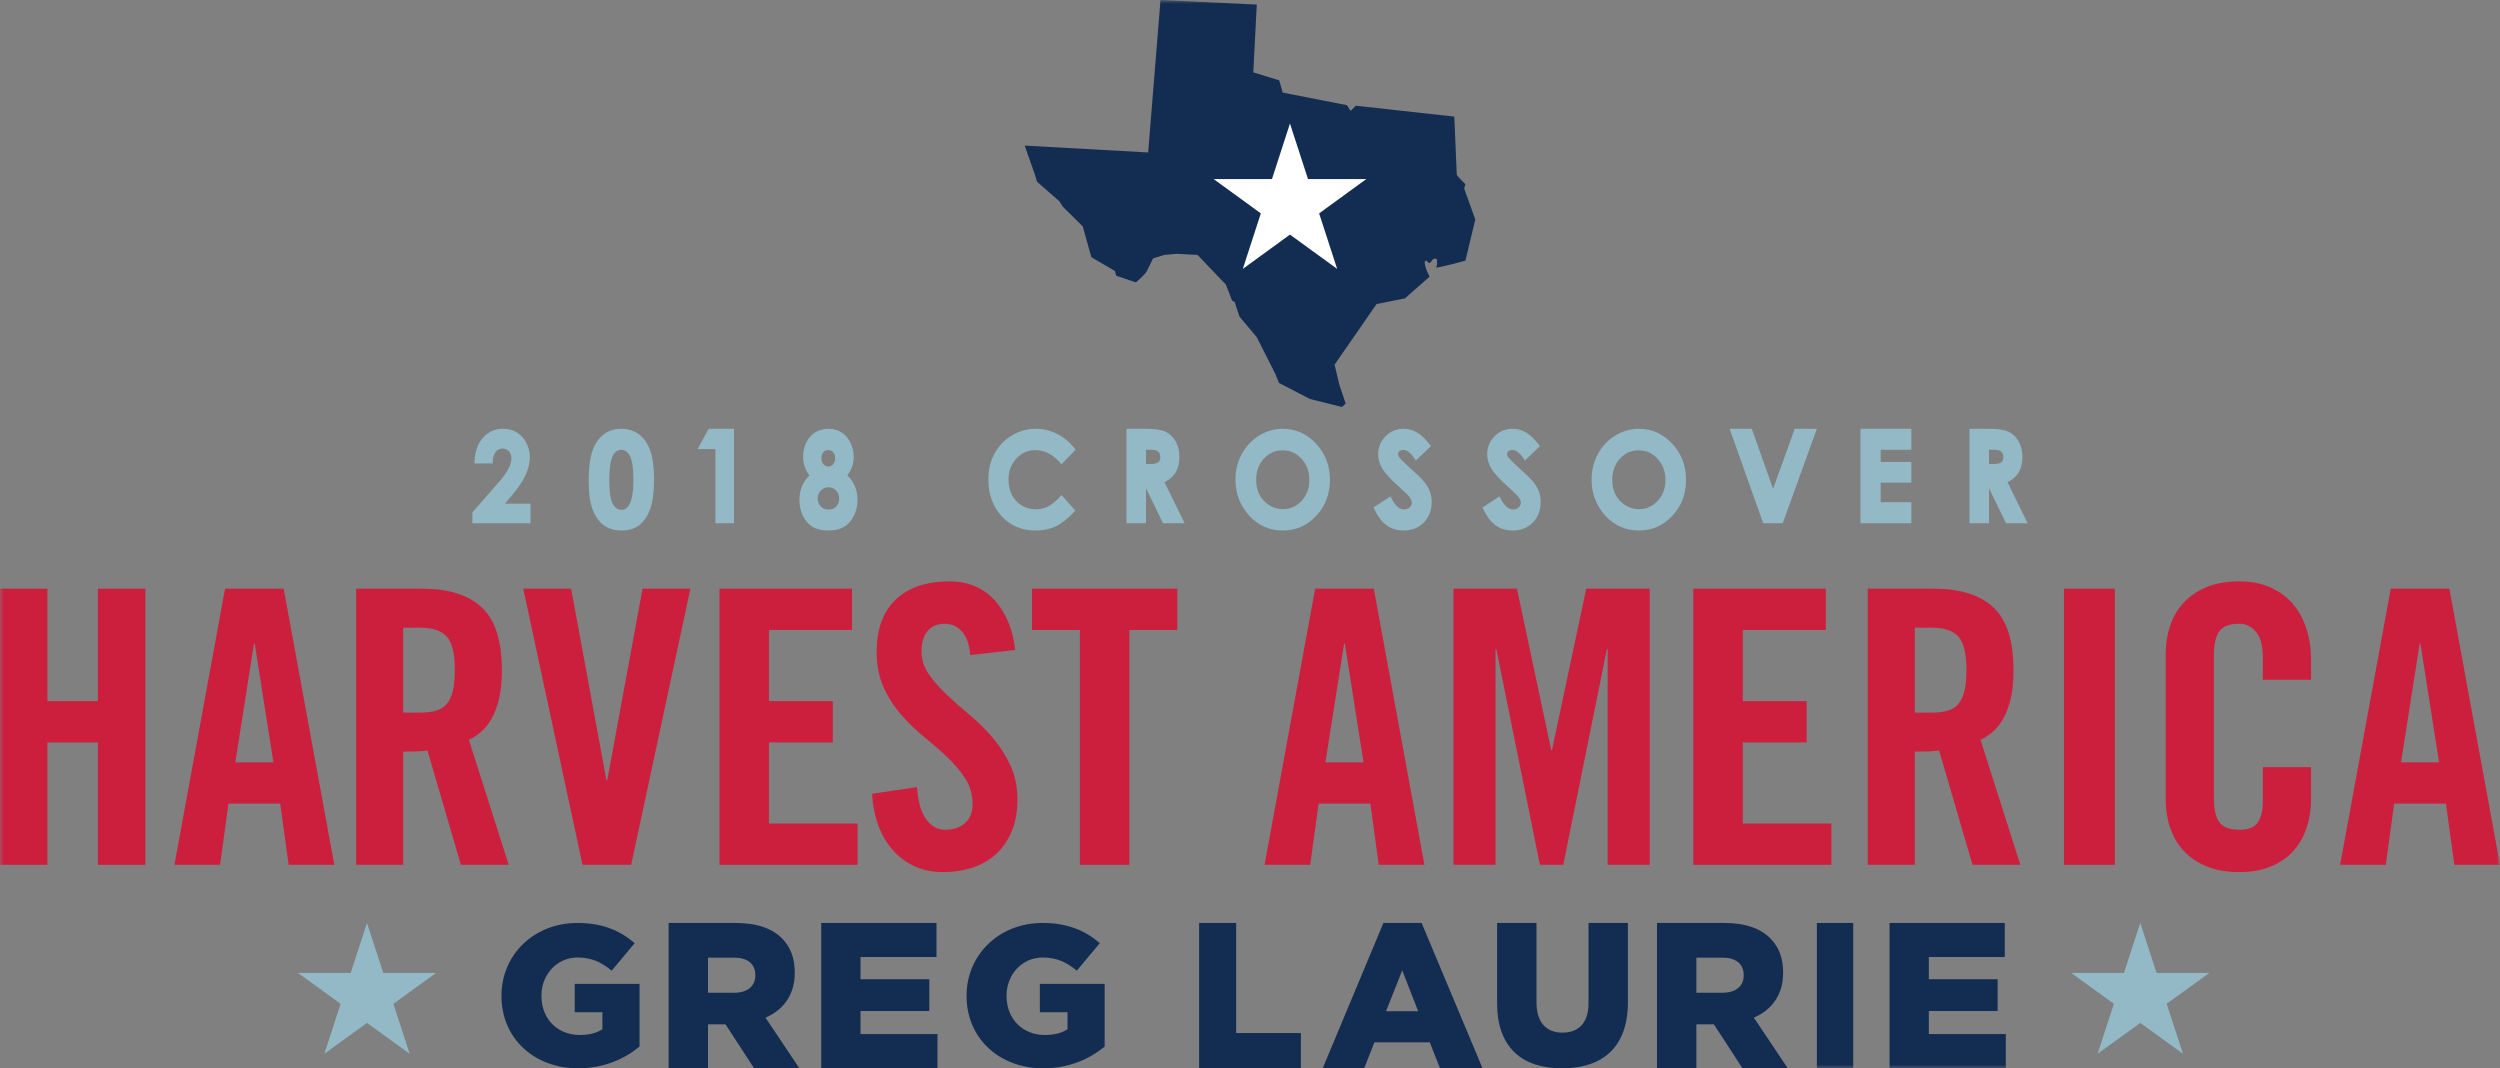 <?xml version="1.0" encoding="UTF-8"?>
<svg width="344px" height="147px" viewBox="0 0 344 147" version="1.1" xmlns="http://www.w3.org/2000/svg" xmlns:xlink="http://www.w3.org/1999/xlink">
    <rect x="0" y="0" width="344" height="147" fill="#808080" stroke="none"/>
    <!-- Generator: Sketch 48.2 (47327) - http://www.bohemiancoding.com/sketch -->
    <title>FOOTER LOGO</title>
    <desc>Created with Sketch.</desc>
    <defs>
        <polygon id="path-1" points="0 147 344 147 344 0 0 0"></polygon>
    </defs>
    <g id="0.2-DURING-THE-EVENT" stroke="none" stroke-width="1" fill="none" fill-rule="evenodd" transform="translate(-169, -8337)">
        <g id="FOOTER" transform="translate(169, 8283)">
            <g id="FOOTER-LOGO" transform="translate(0, 54)">
                <path d="M69,137.056 L69,137.001 C69,131.396 73.445,127 79.445,127 C82.862,127 85.278,128.017 87.333,129.776 L84.167,133.567 C82.777,132.413 81.416,131.753 79.473,131.753 C76.666,131.753 74.501,134.06 74.501,137.001 L74.501,137.056 C74.501,140.186 76.695,142.412 79.778,142.412 C81.111,142.412 82.111,142.138 82.889,141.616 L82.889,139.281 L79.084,139.281 L79.084,135.379 L88,135.379 L88,144.006 C85.944,145.709 83.111,147 79.556,147 C73.5,147 69,142.88 69,137.056 Z" id="Fill-1" fill="#132D52"></path>
                <path d="M101.028,136.601 C102.844,136.601 103.934,135.686 103.934,134.229 L103.934,134.172 C103.934,132.572 102.788,131.772 101,131.772 L97.422,131.772 L97.422,136.601 L101.028,136.601 Z M92,127 L101.251,127 C104.241,127 106.312,127.801 107.624,129.143 C108.772,130.315 109.358,131.829 109.358,133.801 L109.358,133.858 C109.358,136.943 107.763,138.972 105.332,140.03 L110,147 L103.767,147 L99.826,140.944 L97.422,140.944 L97.422,147 L92,147 L92,127 Z" id="Fill-3" fill="#132D52"></path>
                <polygon id="Fill-5" fill="#132D52" points="113 127 128.861 127 128.861 131.686 118.408 131.686 118.408 134.742 127.873 134.742 127.873 139.115 118.408 139.115 118.408 142.285 129 142.285 129 147 113 147"></polygon>
                <path d="M133,137.056 L133,137.001 C133,131.396 137.445,127 143.445,127 C146.862,127 149.278,128.017 151.333,129.776 L148.167,133.567 C146.777,132.413 145.416,131.753 143.473,131.753 C140.666,131.753 138.501,134.06 138.501,137.001 L138.501,137.056 C138.501,140.186 140.695,142.412 143.778,142.412 C145.111,142.412 146.111,142.138 146.889,141.616 L146.889,139.281 L143.084,139.281 L143.084,135.379 L152,135.379 L152,144.006 C149.944,145.709 147.111,147 143.556,147 C137.5,147 133,142.88 133,137.056" id="Fill-7" fill="#132D52"></path>
                <polygon id="Fill-9" fill="#132D52" points="165 127 170.097 127 170.097 142.143 179 142.143 179 147 165 147"></polygon>
                <path d="M195.139,139.141 L192.944,133.526 L190.721,139.141 L195.139,139.141 Z M190.356,127 L195.616,127 L204,147 L198.148,147 L196.742,143.426 L189.118,143.426 L187.712,147 L182,147 L190.356,127 Z" id="Fill-11" fill="#132D52"></path>
                <path d="M206,138.024 L206,127 L211.42,127 L211.42,137.912 C211.42,140.745 212.829,142.091 214.986,142.091 C217.171,142.091 218.58,140.801 218.58,138.052 L218.58,127 L224,127 L224,137.884 C224,144.195 220.432,147 214.931,147 C209.456,147 206,144.167 206,138.024" id="Fill-13" fill="#132D52"></path>
                <path d="M237.028,136.601 C238.844,136.601 239.934,135.686 239.934,134.229 L239.934,134.172 C239.934,132.572 238.788,131.772 237,131.772 L233.422,131.772 L233.422,136.601 L237.028,136.601 Z M228,127 L237.251,127 C240.241,127 242.312,127.801 243.624,129.143 C244.772,130.315 245.358,131.829 245.358,133.801 L245.358,133.858 C245.358,136.943 243.763,138.972 241.332,140.03 L246,147 L239.767,147 L235.826,140.944 L233.422,140.944 L233.422,147 L228,147 L228,127 Z" id="Fill-15" fill="#132D52"></path>
                <mask id="mask-2" fill="white">
                    <use xlink:href="#path-1"></use>
                </mask>
                <g id="Clip-18"></g>
                <polygon id="Fill-17" fill="#132D52" mask="url(#mask-2)" points="250 147 255 147 255 127 250 127"></polygon>
                <polygon id="Fill-19" fill="#132D52" mask="url(#mask-2)" points="260 127 275.859 127 275.859 131.686 265.408 131.686 265.408 134.742 274.873 134.742 274.873 139.115 265.408 139.115 265.408 142.285 276 142.285 276 147 260 147"></polygon>
                <polygon id="Fill-20" fill="#92B9C5" mask="url(#mask-2)" points="44.632 145 50.497 140.754 56.37 145 54.131 138.127 60 133.879 52.744 133.879 50.497 127 48.258 133.879 41 133.879 46.869 138.127"></polygon>
                <polygon id="Fill-21" fill="#92B9C5" mask="url(#mask-2)" points="290.872 138.126 288.628 145 294.5 140.753 300.375 145 298.13 138.126 304 133.878 296.745 133.878 294.5 127 292.255 133.878 285 133.878"></polygon>
                <polygon id="Fill-22" fill="#CC1F3D" mask="url(#mask-2)" points="0 119 0 81 6.526 81 6.526 96.473 13.472 96.473 13.472 81 20 81 20 119 13.472 119 13.472 102.158 6.526 102.158 6.526 119"></polygon>
                <path d="M32.381,104.896 L37.619,104.896 L35.053,88.579 L34.947,88.579 L32.381,104.896 Z M30.284,119 L24,119 L30.966,81 L39.034,81 L46,119 L39.714,119 L38.562,110.579 L31.438,110.579 L30.284,119 Z" id="Fill-23" fill="#CC1F3D" mask="url(#mask-2)"></path>
                <path d="M55.477,98.053 L57.776,98.053 C58.646,98.053 59.386,97.965 59.996,97.79 C60.605,97.616 61.101,97.298 61.484,96.843 C61.868,96.386 62.146,95.781 62.322,95.028 C62.495,94.272 62.582,93.335 62.582,92.211 C62.582,89.966 62.217,88.429 61.484,87.606 C60.753,86.782 59.516,86.368 57.776,86.368 L55.477,86.368 L55.477,98.053 Z M55.477,119 L49,119 L49,81 L58.089,81 C61.71,81 64.445,81.86 66.29,83.579 C68.137,85.299 69.059,88.176 69.059,92.211 C69.059,93.754 68.929,95.072 68.669,96.158 C68.406,97.246 68.059,98.168 67.623,98.922 C67.187,99.677 66.701,100.282 66.16,100.737 C65.619,101.193 65.071,101.544 64.516,101.79 L70,119 L63.418,119 L58.82,103.265 C58.402,103.334 57.888,103.378 57.279,103.394 C56.669,103.412 56.069,103.421 55.477,103.421 L55.477,119 Z" id="Fill-24" fill="#CC1F3D" mask="url(#mask-2)"></path>
                <polygon id="Fill-25" fill="#CC1F3D" mask="url(#mask-2)" points="88.414 81 95 81 86.847 119 80.153 119 72 81 78.588 81 83.447 107.368 83.555 107.368"></polygon>
                <polygon id="Fill-26" fill="#CC1F3D" mask="url(#mask-2)" points="99 119 99 81 117.232 81 117.232 86.686 105.809 86.686 105.809 96.473 114.595 96.473 114.595 102.158 105.809 102.158 105.809 113.316 118 113.316 118 119"></polygon>
                <path d="M133.508,90.135 C133.437,89.308 133.289,88.618 133.062,88.06 C132.835,87.503 132.556,87.063 132.224,86.74 C131.893,86.415 131.536,86.182 131.151,86.038 C130.767,85.895 130.401,85.824 130.053,85.824 C129.005,85.824 128.202,86.156 127.643,86.818 C127.085,87.487 126.806,88.427 126.806,89.65 C126.806,90.764 127.128,91.789 127.774,92.722 C128.421,93.657 129.231,94.593 130.21,95.526 C131.186,96.461 132.252,97.404 133.403,98.357 C134.554,99.309 135.62,100.36 136.597,101.51 C137.574,102.66 138.385,103.927 139.032,105.31 C139.677,106.695 140,108.267 140,110.027 C140,111.645 139.746,113.073 139.242,114.315 C138.735,115.552 138.037,116.595 137.146,117.441 C136.256,118.285 135.174,118.923 133.901,119.354 C132.627,119.785 131.238,120 129.737,120 C128.236,120 126.893,119.713 125.707,119.138 C124.52,118.565 123.515,117.783 122.696,116.793 C121.875,115.806 121.238,114.665 120.785,113.37 C120.33,112.077 120.069,110.693 120,109.219 L126.178,108.302 C126.316,110.279 126.735,111.754 127.433,112.722 C128.133,113.693 129.005,114.178 130.053,114.178 C131.169,114.178 132.078,113.874 132.774,113.262 C133.474,112.651 133.822,111.772 133.822,110.621 C133.822,109.327 133.499,108.177 132.854,107.169 C132.206,106.165 131.396,105.195 130.419,104.259 C129.442,103.326 128.376,102.391 127.224,101.456 C126.073,100.521 125.007,99.498 124.032,98.384 C123.053,97.269 122.243,96.011 121.595,94.609 C120.95,93.208 120.627,91.573 120.627,89.704 C120.627,86.578 121.499,84.179 123.245,82.507 C124.991,80.836 127.469,80 130.68,80 C132.007,80 133.194,80.235 134.24,80.702 C135.288,81.168 136.186,81.825 136.938,82.669 C137.689,83.513 138.299,84.511 138.769,85.661 C139.242,86.811 139.547,88.069 139.686,89.434 L133.508,90.135 Z" id="Fill-27" fill="#CC1F3D" mask="url(#mask-2)"></path>
                <polygon id="Fill-28" fill="#CC1F3D" mask="url(#mask-2)" points="148.592 86.684 142 86.684 142 81 162 81 162 86.684 155.406 86.684 155.406 119 148.592 119"></polygon>
                <path d="M182.381,104.896 L187.619,104.896 L185.053,88.579 L184.947,88.579 L182.381,104.896 Z M180.284,119 L174,119 L180.966,81 L189.034,81 L196,119 L189.714,119 L188.562,110.579 L181.438,110.579 L180.284,119 Z" id="Fill-29" fill="#CC1F3D" mask="url(#mask-2)"></path>
                <polygon id="Fill-30" fill="#CC1F3D" mask="url(#mask-2)" points="227 81 227 119 221.215 119 221.215 89.317 221.107 89.317 215.107 119 211.893 119 205.893 89.317 205.785 89.317 205.785 119 200 119 200 81 208.732 81 213.447 103.21 213.553 103.21 218.268 81"></polygon>
                <polygon id="Fill-31" fill="#CC1F3D" mask="url(#mask-2)" points="233 119 233 81 251.232 81 251.232 86.686 239.809 86.686 239.809 96.473 248.595 96.473 248.595 102.158 239.809 102.158 239.809 113.316 252 113.316 252 119"></polygon>
                <path d="M263.477,98.053 L265.776,98.053 C266.646,98.053 267.386,97.965 267.996,97.79 C268.605,97.616 269.101,97.298 269.484,96.843 C269.868,96.386 270.146,95.781 270.322,95.028 C270.495,94.272 270.582,93.335 270.582,92.211 C270.582,89.966 270.217,88.429 269.484,87.606 C268.753,86.782 267.516,86.368 265.776,86.368 L263.477,86.368 L263.477,98.053 Z M263.477,119 L257,119 L257,81 L266.089,81 C269.71,81 272.445,81.86 274.29,83.579 C276.137,85.299 277.059,88.176 277.059,92.211 C277.059,93.754 276.929,95.072 276.669,96.158 C276.406,97.246 276.059,98.168 275.623,98.922 C275.187,99.677 274.701,100.282 274.16,100.737 C273.619,101.193 273.071,101.544 272.516,101.79 L278,119 L271.418,119 L266.82,103.265 C266.402,103.334 265.888,103.378 265.279,103.394 C264.669,103.412 264.069,103.421 263.477,103.421 L263.477,119 Z" id="Fill-32" fill="#CC1F3D" mask="url(#mask-2)"></path>
                <polygon id="Fill-33" fill="#CC1F3D" mask="url(#mask-2)" points="284 119 291 119 291 81 284 81"></polygon>
                <path d="M311.369,93.531 L311.369,90.512 C311.369,88.86 311.049,87.664 310.408,86.927 C309.766,86.191 309.017,85.822 308.162,85.822 C306.807,85.822 305.879,86.173 305.379,86.873 C304.881,87.574 304.631,88.661 304.631,90.135 L304.631,109.865 C304.631,111.339 304.881,112.426 305.379,113.127 C305.879,113.827 306.807,114.178 308.162,114.178 C309.373,114.178 310.21,113.837 310.675,113.154 C311.138,112.472 311.369,111.502 311.369,110.244 L311.369,105.553 L318,105.553 L318,110.027 C318,111.393 317.796,112.687 317.387,113.908 C316.976,115.13 316.371,116.192 315.569,117.088 C314.767,117.988 313.741,118.697 312.493,119.218 C311.243,119.741 309.799,120 308.162,120 C306.412,120 304.907,119.741 303.642,119.218 C302.376,118.697 301.324,117.988 300.487,117.088 C299.648,116.192 299.024,115.13 298.615,113.908 C298.204,112.687 298,111.393 298,110.027 L298,89.973 C298,88.607 298.204,87.313 298.615,86.092 C299.024,84.87 299.648,83.81 300.487,82.912 C301.324,82.012 302.376,81.303 303.642,80.782 C304.907,80.259 306.412,80 308.162,80 C309.799,80 311.243,80.287 312.493,80.862 C313.741,81.437 314.767,82.21 315.569,83.181 C316.371,84.151 316.976,85.282 317.387,86.576 C317.796,87.871 318,89.238 318,90.673 L318,93.531 L311.369,93.531 Z" id="Fill-34" fill="#CC1F3D" mask="url(#mask-2)"></path>
                <path d="M330.381,104.896 L335.619,104.896 L333.053,88.579 L332.947,88.579 L330.381,104.896 Z M328.284,119 L322,119 L328.966,81 L337.034,81 L344,119 L337.714,119 L336.562,110.579 L329.438,110.579 L328.284,119 Z" id="Fill-35" fill="#CC1F3D" mask="url(#mask-2)"></path>
                <path d="M70.286,68.343 C71.272,67.193 71.961,66.18 72.337,65.327 C72.719,64.462 72.912,63.637 72.912,62.877 C72.912,62.226 72.749,61.577 72.426,60.952 C72.103,60.323 71.663,59.836 71.124,59.502 C70.584,59.168 69.958,59 69.262,59 C68.133,59 67.194,59.407 66.47,60.207 C65.748,61.006 65.353,62.107 65.295,63.484 L65.283,63.775 L67.795,63.775 L67.804,63.506 C67.82,62.945 67.957,62.499 68.212,62.181 C68.458,61.872 68.759,61.721 69.129,61.721 C69.5,61.721 69.793,61.846 70.025,62.099 C70.255,62.353 70.366,62.667 70.366,63.058 C70.366,63.461 70.241,63.926 69.995,64.439 C69.74,64.973 69.211,65.697 68.421,66.591 L65,70.502 L65,72 L73,72 L73,69.304 L69.472,69.304 L70.286,68.343 Z" id="Fill-36" fill="#92B9C5" mask="url(#mask-2)"></path>
                <path d="M87.156,66.03 C87.156,67.623 86.967,68.763 86.597,69.421 C86.324,69.916 85.969,70.153 85.516,70.153 C85.037,70.153 84.654,69.898 84.343,69.37 C84.01,68.803 83.842,67.729 83.842,66.178 C83.842,64.972 83.92,64.048 84.07,63.431 C84.214,62.854 84.412,62.447 84.665,62.226 C84.915,62.006 85.192,61.898 85.516,61.898 C85.98,61.898 86.353,62.163 86.659,62.709 C86.99,63.298 87.156,64.415 87.156,66.03 M87.886,59.736 C87.208,59.247 86.392,59 85.462,59 C84.02,59 82.879,59.626 82.071,60.863 C81.349,61.976 81,63.698 81,66.127 C81,67.837 81.183,69.179 81.544,70.116 C81.912,71.076 82.433,71.804 83.09,72.281 C83.752,72.759 84.573,73 85.527,73 C86.485,73 87.295,72.759 87.936,72.281 C88.572,71.808 89.083,71.064 89.453,70.071 C89.815,69.095 90,67.729 90,66.005 C90,64.301 89.817,62.942 89.462,61.97 C89.096,60.977 88.567,60.227 87.886,59.736" id="Fill-37" fill="#92B9C5" mask="url(#mask-2)"></path>
                <polygon id="Fill-38" fill="#92B9C5" mask="url(#mask-2)" points="96 61.795 98.442 61.795 98.442 72 101 72 101 59 97.508 59"></polygon>
                <path d="M113.281,62.237 C113.453,62.031 113.667,61.931 113.938,61.931 C114.24,61.931 114.474,62.031 114.652,62.233 C114.828,62.436 114.915,62.693 114.915,63.023 C114.915,63.378 114.828,63.657 114.65,63.873 C114.305,64.293 113.674,64.311 113.3,63.863 C113.115,63.641 113.026,63.372 113.026,63.04 C113.026,62.707 113.109,62.446 113.281,62.237 M114.017,67.053 C114.441,67.053 114.782,67.202 115.061,67.509 C115.333,67.809 115.466,68.172 115.466,68.616 C115.466,69.06 115.34,69.409 115.081,69.686 C114.815,69.971 114.459,70.11 113.996,70.11 C113.539,70.11 113.183,69.961 112.911,69.657 C112.642,69.356 112.512,68.999 112.512,68.565 C112.512,68.157 112.65,67.813 112.936,67.513 C113.228,67.202 113.584,67.053 114.017,67.053 M116.588,65.41 C116.887,64.998 117.103,64.613 117.232,64.265 C117.39,63.837 117.47,63.37 117.47,62.875 C117.47,62.179 117.319,61.519 117.021,60.91 C116.722,60.304 116.309,59.827 115.789,59.495 C115.275,59.167 114.675,59 114.002,59 C113.325,59 112.713,59.165 112.191,59.489 C111.661,59.817 111.244,60.282 110.949,60.875 C110.656,61.464 110.508,62.126 110.508,62.842 C110.508,63.366 110.596,63.873 110.774,64.344 C110.915,64.719 111.115,65.082 111.367,65.426 C110.95,65.836 110.626,66.299 110.4,66.804 C110.135,67.397 110,68.062 110,68.779 C110,69.604 110.168,70.357 110.498,71.017 C110.829,71.681 111.279,72.183 111.836,72.511 C112.383,72.835 113.12,73 114.026,73 C114.873,73 115.586,72.829 116.144,72.493 C116.707,72.154 117.164,71.639 117.498,70.97 C117.831,70.301 118,69.564 118,68.779 C118,68.057 117.855,67.373 117.57,66.749 C117.327,66.223 116.998,65.773 116.588,65.41" id="Fill-39" fill="#92B9C5" mask="url(#mask-2)"></path>
                <path d="M142.484,61.938 C143.728,61.938 144.867,62.523 145.871,63.68 L146.057,63.894 L148,61.877 L147.832,61.665 C147.164,60.814 146.352,60.151 145.424,59.689 C143.411,58.69 141.096,58.782 139.203,59.937 C138.179,60.563 137.381,61.404 136.829,62.433 C136.279,63.464 136,64.654 136,65.975 C136,68.016 136.613,69.716 137.822,71.024 C139.028,72.336 140.598,73 142.488,73 C143.508,73 144.431,72.811 145.231,72.442 C146.028,72.073 146.882,71.409 147.769,70.467 L147.96,70.262 L146.073,68.116 L145.877,68.326 C145.26,68.994 144.692,69.457 144.189,69.705 C143.69,69.95 143.129,70.076 142.524,70.076 C141.815,70.076 141.163,69.897 140.584,69.548 C140.011,69.2 139.56,68.713 139.248,68.104 C138.933,67.491 138.772,66.777 138.772,65.981 C138.772,64.829 139.122,63.888 139.843,63.102 C140.566,62.319 141.429,61.938 142.484,61.938" id="Fill-40" fill="#92B9C5" mask="url(#mask-2)"></path>
                <path d="M159.661,62.864 C159.661,63.225 159.57,63.47 159.384,63.613 C159.237,63.724 158.896,63.858 158.111,63.858 L157.692,63.858 L157.692,61.878 L158.025,61.878 C158.701,61.878 158.994,61.941 159.123,61.993 C159.288,62.059 159.416,62.166 159.516,62.319 C159.614,62.474 159.661,62.65 159.661,62.864 M161.698,65.109 C162.089,64.513 162.285,63.768 162.285,62.894 C162.285,62.065 162.108,61.333 161.758,60.724 C161.408,60.106 160.933,59.657 160.35,59.39 C159.777,59.126 158.864,59 157.559,59 L155,59 L155,72 L157.692,72 L157.692,67.192 L160.034,72 L163,72 L160.232,66.338 C160.866,66.042 161.359,65.629 161.698,65.109" id="Fill-41" fill="#92B9C5" mask="url(#mask-2)"></path>
                <path d="M179.106,68.898 C178.393,69.68 177.553,70.059 176.542,70.059 C175.653,70.059 174.856,69.758 174.173,69.161 C173.281,68.392 172.849,67.371 172.849,66.039 C172.849,64.84 173.193,63.883 173.902,63.112 C174.609,62.342 175.46,61.967 176.5,61.967 C177.529,61.967 178.38,62.352 179.096,63.141 C179.818,63.932 180.168,64.875 180.168,66.022 C180.168,67.174 179.822,68.115 179.106,68.898 M176.526,59 C175.362,59 174.259,59.314 173.254,59.937 C172.246,60.559 171.444,61.415 170.867,62.481 C170.291,63.546 170,64.728 170,65.996 C170,67.889 170.626,69.546 171.862,70.923 C173.099,72.301 174.673,73 176.542,73 C178.325,73 179.864,72.321 181.114,70.978 C182.365,69.636 183,67.975 183,66.039 C183,64.086 182.357,62.407 181.091,61.048 C179.824,59.689 178.288,59 176.526,59" id="Fill-42" fill="#92B9C5" mask="url(#mask-2)"></path>
                <path d="M195.678,65.965 C195.491,65.757 194.978,65.27 194.109,64.478 C192.998,63.455 192.627,63.045 192.513,62.884 C192.414,62.742 192.367,62.603 192.367,62.454 C192.367,62.375 192.385,62.254 192.551,62.1 C192.688,61.977 192.867,61.916 193.096,61.916 C193.602,61.916 194.125,62.318 194.648,63.112 L194.823,63.377 L196.901,61.38 L196.728,61.16 C196.08,60.341 195.491,59.789 194.926,59.475 C194.362,59.159 193.757,59 193.13,59 C192.152,59 191.317,59.346 190.65,60.029 C189.976,60.718 189.635,61.557 189.635,62.523 C189.635,63.192 189.837,63.868 190.239,64.531 C190.63,65.177 191.456,66.057 192.769,67.221 C193.42,67.803 193.844,68.231 194.024,68.498 C194.187,68.737 194.266,68.965 194.266,69.191 C194.266,69.42 194.17,69.623 193.97,69.809 C193.757,70.006 193.498,70.102 193.179,70.102 C192.555,70.102 191.979,69.585 191.469,68.562 L191.334,68.293 L189,69.825 L189.112,70.068 C189.573,71.068 190.142,71.812 190.798,72.283 C191.46,72.758 192.244,73 193.13,73 C194.266,73 195.204,72.629 195.918,71.896 C196.636,71.158 197,70.214 197,69.087 C197,68.509 196.897,67.967 196.693,67.477 C196.491,66.994 196.149,66.483 195.678,65.965" id="Fill-43" fill="#92B9C5" mask="url(#mask-2)"></path>
                <path d="M210.678,65.965 C210.491,65.757 209.978,65.27 209.109,64.478 C207.998,63.455 207.627,63.045 207.513,62.884 C207.414,62.742 207.367,62.603 207.367,62.454 C207.367,62.375 207.385,62.254 207.551,62.1 C207.688,61.977 207.867,61.916 208.096,61.916 C208.602,61.916 209.125,62.318 209.648,63.112 L209.823,63.377 L211.901,61.38 L211.728,61.16 C211.08,60.341 210.491,59.789 209.926,59.475 C209.362,59.159 208.757,59 208.13,59 C207.152,59 206.317,59.346 205.65,60.029 C204.976,60.718 204.635,61.557 204.635,62.523 C204.635,63.192 204.837,63.868 205.239,64.531 C205.63,65.177 206.456,66.057 207.769,67.221 C208.42,67.803 208.844,68.231 209.024,68.498 C209.187,68.737 209.266,68.965 209.266,69.191 C209.266,69.42 209.17,69.623 208.97,69.809 C208.757,70.006 208.498,70.102 208.179,70.102 C207.555,70.102 206.979,69.585 206.469,68.562 L206.334,68.293 L204,69.825 L204.112,70.068 C204.573,71.068 205.142,71.812 205.798,72.283 C206.46,72.758 207.244,73 208.13,73 C209.266,73 210.204,72.629 210.918,71.896 C211.636,71.158 212,70.214 212,69.087 C212,68.509 211.897,67.967 211.693,67.477 C211.491,66.994 211.149,66.483 210.678,65.965" id="Fill-44" fill="#92B9C5" mask="url(#mask-2)"></path>
                <path d="M228.106,68.898 C227.393,69.68 226.553,70.059 225.542,70.059 C224.653,70.059 223.856,69.758 223.173,69.161 C222.281,68.392 221.849,67.371 221.849,66.039 C221.849,64.84 222.193,63.883 222.902,63.112 C223.609,62.342 224.46,61.967 225.5,61.967 C226.529,61.967 227.38,62.352 228.096,63.141 C228.818,63.932 229.168,64.875 229.168,66.022 C229.168,67.174 228.822,68.115 228.106,68.898 M225.526,59 C224.362,59 223.259,59.314 222.254,59.937 C221.246,60.559 220.444,61.415 219.867,62.481 C219.291,63.546 219,64.728 219,65.996 C219,67.889 219.626,69.546 220.862,70.923 C222.099,72.301 223.673,73 225.542,73 C227.325,73 228.864,72.321 230.114,70.978 C231.365,69.636 232,67.975 232,66.039 C232,64.086 231.357,62.407 230.091,61.048 C228.824,59.689 227.288,59 225.526,59" id="Fill-45" fill="#92B9C5" mask="url(#mask-2)"></path>
                <polygon id="Fill-46" fill="#92B9C5" mask="url(#mask-2)" points="243.978 67.262 241.114 59.191 241.045 59 238 59 242.547 71.809 242.616 72 245.305 72 250 59 246.955 59"></polygon>
                <polygon id="Fill-47" fill="#92B9C5" mask="url(#mask-2)" points="256 72 263 72 263 69.103 258.78 69.103 258.78 66.408 263 66.408 263 63.563 258.78 63.563 258.78 61.889 263 61.889 263 59 256 59"></polygon>
                <path d="M275.661,62.864 C275.661,63.225 275.57,63.47 275.384,63.613 C275.237,63.724 274.896,63.858 274.111,63.858 L273.692,63.858 L273.692,61.878 L274.025,61.878 C274.701,61.878 274.994,61.941 275.123,61.993 C275.288,62.059 275.416,62.166 275.516,62.319 C275.614,62.474 275.661,62.65 275.661,62.864 Z M276.232,66.338 C276.866,66.042 277.359,65.629 277.698,65.109 C278.089,64.513 278.285,63.768 278.285,62.894 C278.285,62.065 278.108,61.333 277.758,60.724 C277.408,60.106 276.933,59.657 276.35,59.39 C275.777,59.126 274.864,59 273.559,59 L271,59 L271,72 L273.692,72 L273.692,67.192 L276.034,72 L279,72 L276.232,66.338 Z" id="Fill-48" fill="#92B9C5" mask="url(#mask-2)"></path>
                <path d="M201.472,25.955 L201.639,25.342 C201.639,25.342 200.715,24.454 200.453,24.067 C200.338,21.394 200.112,16.044 200.112,16.044 L186.557,14.547 L185.845,15.259 L185.335,14.471 L176.502,12.742 L176.02,11.056 L172.453,9.955 L172.934,0.628 L159.685,0 L157.987,20.979 L141,20.034 L142.358,23.909 L142.699,25.012 L145.757,27.686 L146.266,28.472 C146.266,28.472 148.948,31.092 148.983,31.146 L150.172,35.393 L153.401,37.281 L153.593,37.945 L156.288,38.855 C156.288,38.855 157.527,37.861 157.816,37.281 C158.15,36.616 158.667,35.551 158.667,35.551 L160.195,35.078 L161.893,34.922 L164.781,35.078 L168.687,39.168 L169.537,41.371 L169.876,41.529 L170.556,43.573 L172.934,46.404 L175.481,51.438 L175.992,52.696 L180.238,54.899 L184.655,56 L185.165,55.527 L184.315,53.011 L183.637,50.179 L189.412,41.842 L193.318,41.056 L196.715,38.067 C196.715,38.067 196.036,36.857 196.036,36.023 C196.345,35.562 196.376,36.249 196.715,36.179 C196.999,36.121 197.137,35.269 197.734,35.708 C197.732,36.125 197.798,36.607 197.566,36.809 C197.972,36.881 201.642,35.866 201.642,35.866 L203,30.202 L201.472,25.955 Z" id="Fill-49" fill="#132D52" mask="url(#mask-2)"></path>
                <polygon id="Fill-50" fill="#FFFFFF" mask="url(#mask-2)" points="181.511 29.362 183.993 37 177.499 32.281 171.01 37 173.489 29.362 167 24.641 175.023 24.641 177.499 17 179.983 24.641 188 24.641"></polygon>
            </g>
        </g>
    </g>
</svg>